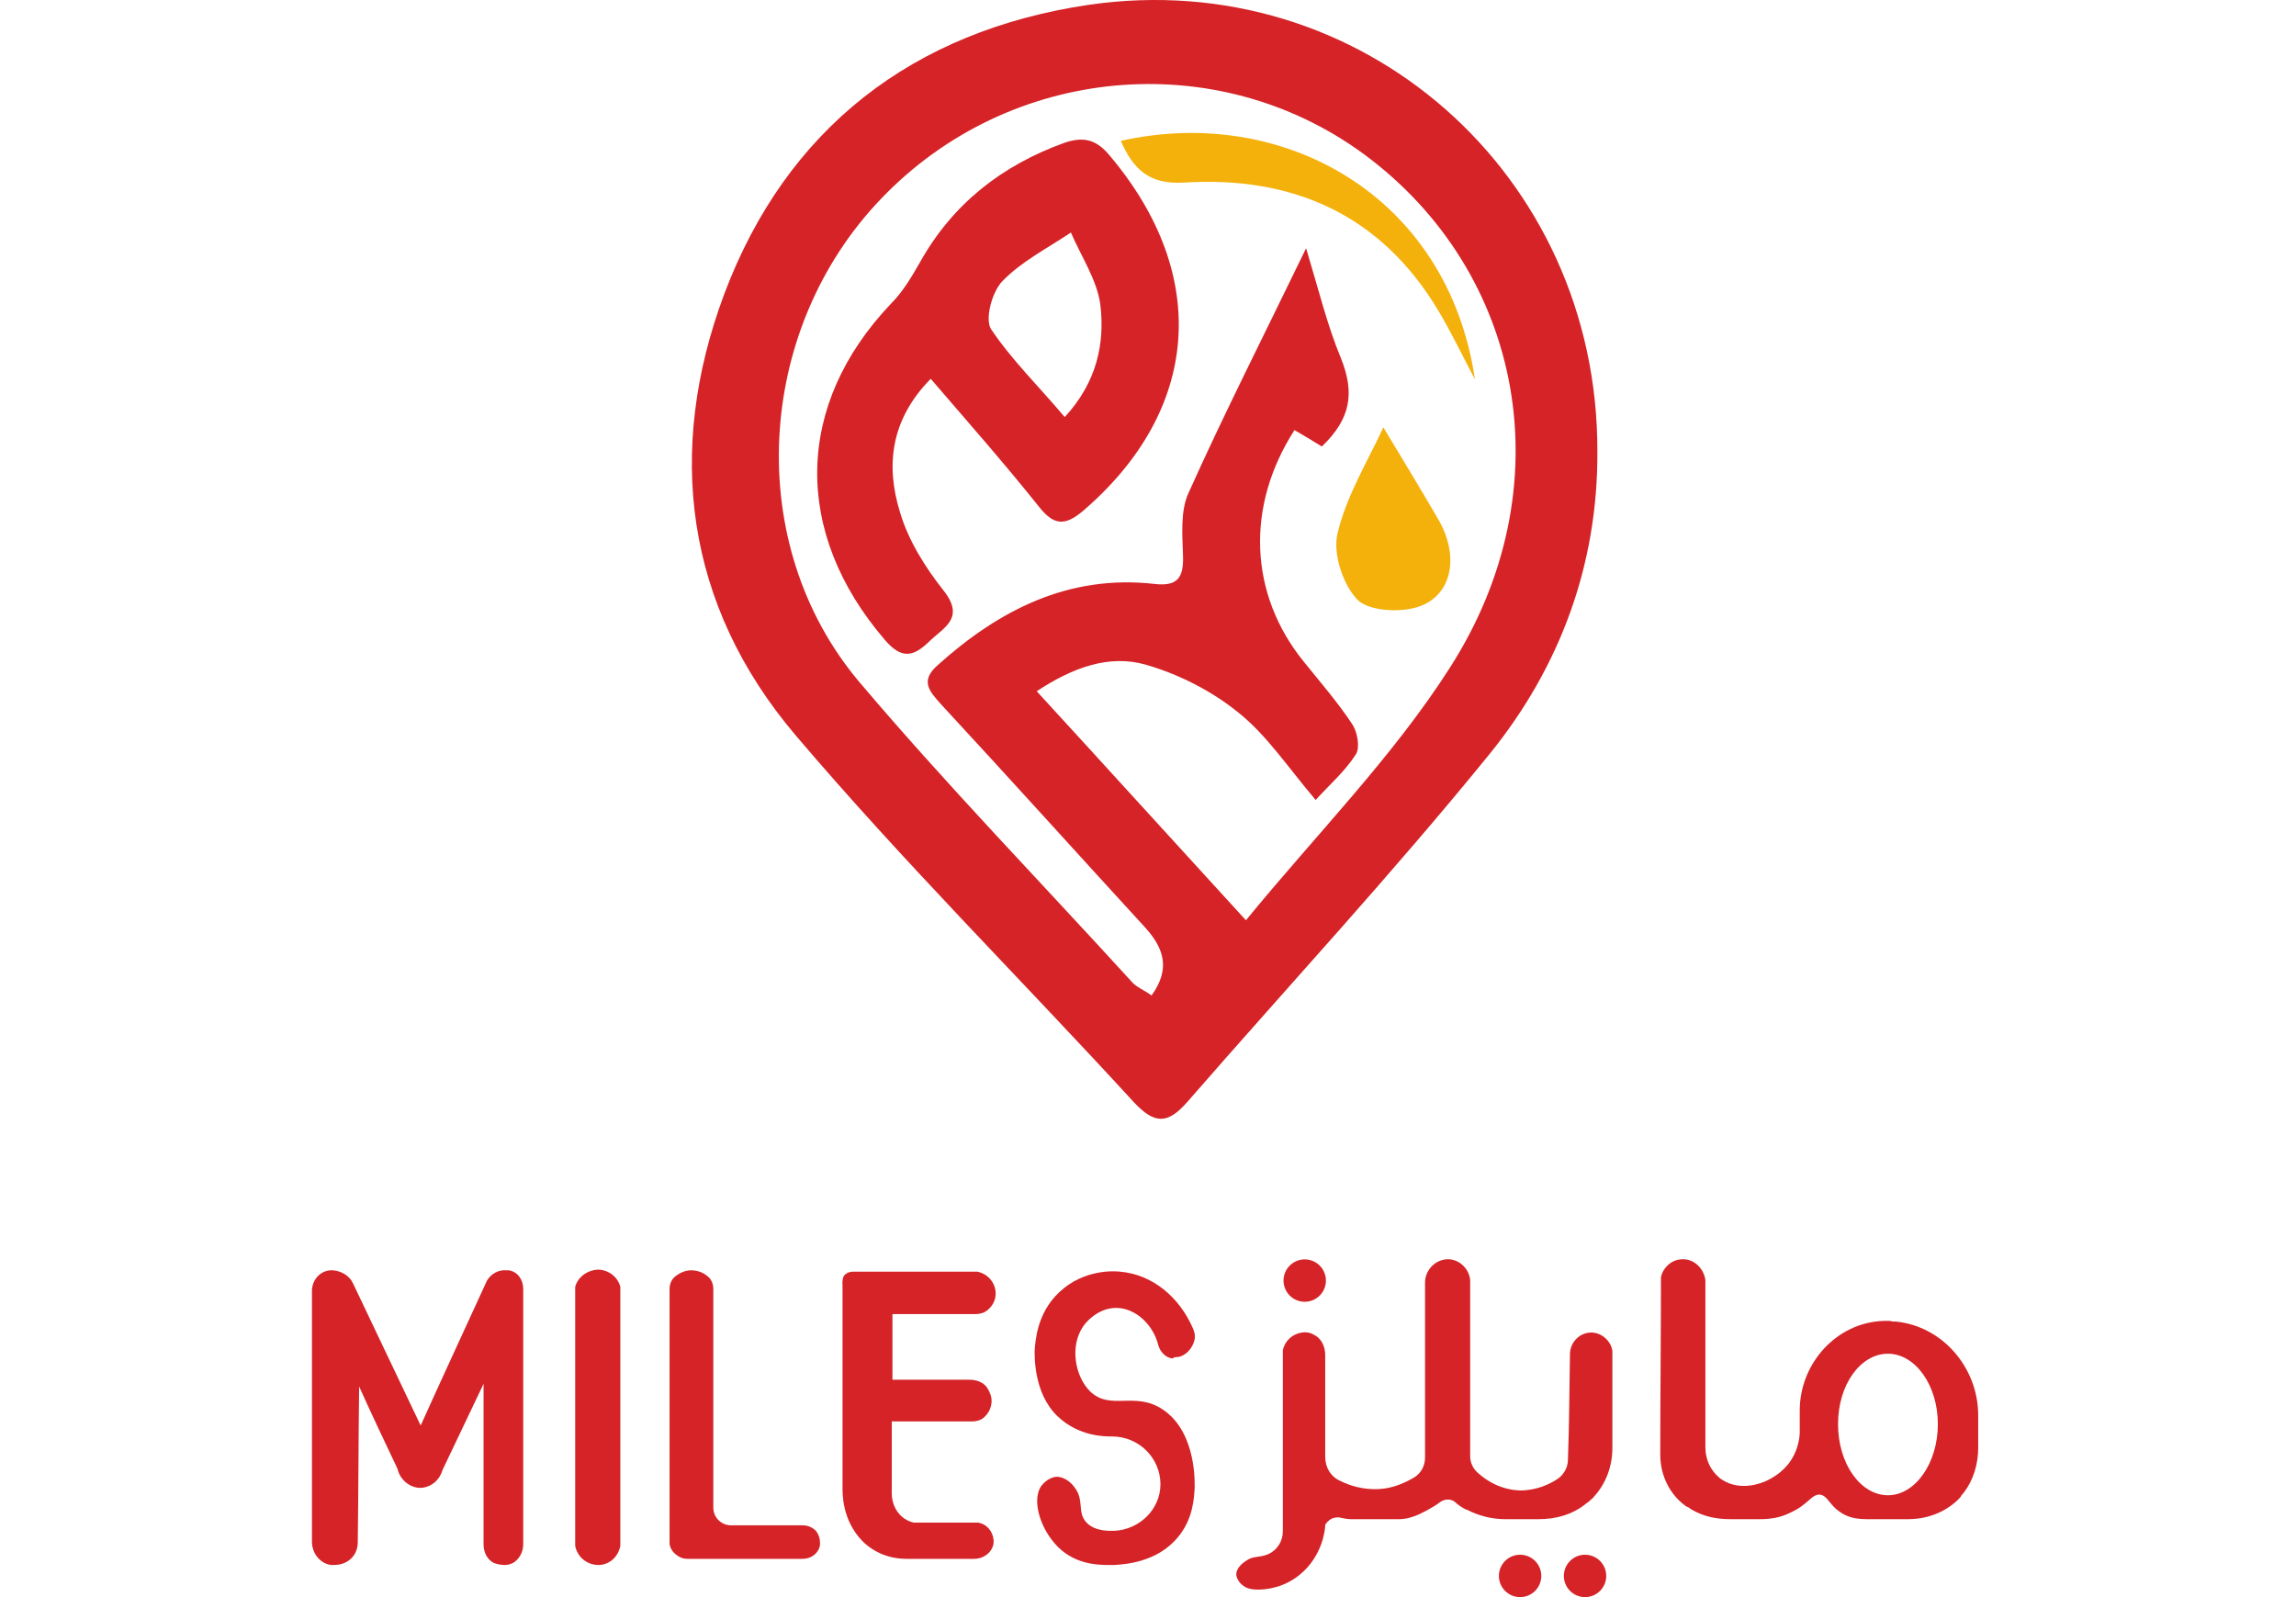 <svg width="184" height="128" viewBox="0 0 184 128" fill="none" xmlns="http://www.w3.org/2000/svg">
<path d="M128.012 36.167C128.067 45.263 124.998 53.482 119.409 60.386C111.629 69.974 103.246 79.015 95.136 88.33C93.547 90.138 92.506 90.083 90.862 88.33C81.876 78.522 72.397 69.098 63.74 58.906C54.918 48.496 53.329 36.167 58.041 23.565C63.028 10.305 73.164 2.47 87.246 0.387C109.108 -2.791 128.067 13.976 128.012 36.167ZM99.848 73.755C105.547 66.796 111.629 60.66 116.177 53.536C125.437 39.126 122.149 21.811 109.273 12.332C97.438 3.675 80.89 5.209 70.644 15.894C60.507 26.414 59.521 43.619 68.89 54.687C75.849 62.906 83.41 70.687 90.698 78.686C91.082 79.125 91.684 79.344 92.287 79.782C93.821 77.645 93.273 76.002 91.794 74.358C86.315 68.385 80.89 62.358 75.411 56.441C74.479 55.4 73.712 54.578 75.137 53.317C80.068 48.879 85.657 46.03 92.506 46.797C94.369 47.016 94.862 46.304 94.807 44.55C94.753 42.852 94.588 40.934 95.246 39.51C98.15 33.044 101.383 26.688 104.67 19.894C105.711 23.346 106.369 26.085 107.465 28.715C108.56 31.455 108.286 33.537 105.93 35.784C105.218 35.345 104.506 34.907 103.739 34.469C99.794 40.605 100.122 47.619 104.451 52.989C105.821 54.687 107.245 56.331 108.396 58.084C108.78 58.687 108.999 59.892 108.67 60.44C107.793 61.81 106.533 62.906 105.437 64.112C103.246 61.536 101.547 58.961 99.3 57.153C97.163 55.4 94.479 54.03 91.794 53.263C88.89 52.441 85.986 53.482 83.082 55.4C88.616 61.427 93.876 67.235 99.848 73.755Z" fill="#D52327"/>
<path d="M74.588 30.358C71.356 33.646 70.972 37.317 72.123 41.043C72.78 43.29 74.15 45.481 75.63 47.344C77.383 49.591 75.575 50.303 74.424 51.454C73.164 52.659 72.232 52.824 70.917 51.289C63.52 42.687 63.685 32.441 71.41 24.331C72.342 23.4 73.054 22.194 73.712 21.044C76.342 16.332 80.287 13.263 85.273 11.455C86.862 10.907 87.903 11.181 88.999 12.551C96.999 22.085 96.177 32.879 86.807 40.934C85.328 42.194 84.451 42.084 83.301 40.66C80.506 37.153 77.602 33.865 74.588 30.358ZM85.328 33.427C87.903 30.633 88.561 27.509 88.177 24.386C87.903 22.414 86.643 20.551 85.821 18.633C83.958 19.893 81.876 20.934 80.342 22.523C79.52 23.345 78.917 25.537 79.41 26.359C81.054 28.824 83.246 30.961 85.328 33.427Z" fill="#D52327"/>
<path d="M118.203 30.414C117.217 28.551 116.285 26.578 115.189 24.77C110.587 17.154 103.519 14.085 94.861 14.633C92.067 14.798 90.807 13.537 89.82 11.291C102.697 8.387 116.011 15.565 118.203 30.414Z" fill="#F4B10B"/>
<path d="M110.861 34.249C112.45 36.879 113.874 39.235 115.244 41.591C117.052 44.66 116.34 47.947 113.381 48.714C111.957 49.098 109.546 48.934 108.724 48.002C107.573 46.742 106.806 44.331 107.19 42.742C107.902 39.728 109.6 36.989 110.861 34.249Z" fill="#F4B10B"/>
<path d="M25 123.561V103.452C25 102.631 25.603 101.863 26.479 101.809C26.534 101.809 26.644 101.809 26.699 101.809C27.356 101.863 28.014 102.247 28.288 102.85C30.096 106.63 31.904 110.466 33.712 114.247C35.465 110.356 37.274 106.466 39.027 102.631C39.356 102.083 39.958 101.754 40.561 101.809C40.616 101.809 40.725 101.809 40.78 101.809C41.493 101.918 41.931 102.576 41.931 103.288V123.781C41.931 124.383 41.602 124.986 41.109 125.26C40.89 125.37 40.671 125.424 40.452 125.424C40.178 125.424 39.849 125.37 39.575 125.26C39.027 124.986 38.753 124.383 38.753 123.781V110.904C37.657 113.206 36.561 115.507 35.465 117.808C35.246 118.575 34.644 119.123 33.876 119.233C33 119.342 32.068 118.685 31.849 117.699C30.808 115.507 29.767 113.315 28.781 111.123C28.726 115.288 28.726 119.452 28.671 123.616C28.671 124.219 28.397 124.767 27.904 125.096C27.575 125.315 27.192 125.424 26.753 125.424C26.699 125.424 26.589 125.424 26.534 125.424C25.657 125.315 25 124.493 25 123.561Z" fill="#D52327"/>
<path d="M46.096 103.124V123.89C46.26 124.767 47.027 125.424 47.959 125.424C48.835 125.424 49.548 124.767 49.712 123.89V103.124C49.493 102.302 48.726 101.754 47.904 101.754C47.027 101.809 46.315 102.357 46.096 103.124Z" fill="#D52327"/>
<path d="M54.042 102.357C53.768 102.63 53.658 102.959 53.658 103.343V123.726C53.658 123.835 53.768 124.328 54.261 124.657C54.699 124.986 55.138 124.931 55.302 124.931H64.343C65 124.931 65.603 124.493 65.713 123.835C65.713 123.781 65.713 123.671 65.713 123.616C65.713 123.287 65.603 122.959 65.384 122.685C65.11 122.411 64.726 122.246 64.343 122.246H58.59C57.822 122.246 57.165 121.644 57.165 120.822V103.288C57.165 102.904 57.001 102.521 56.727 102.302C56.343 101.973 55.905 101.809 55.357 101.809C54.918 101.809 54.425 102.028 54.042 102.357Z" fill="#D52327"/>
<path d="M67.52 102.959V119.232C67.52 119.671 67.466 121.808 69.109 123.506C70.041 124.438 71.301 124.931 72.616 124.931H78.096C78.753 124.931 79.41 124.493 79.575 123.89C79.63 123.78 79.63 123.616 79.63 123.452C79.575 122.739 79.082 122.137 78.37 122.027C76.671 122.027 74.918 122.027 73.219 122.027C73 121.972 72.397 121.808 71.959 121.205C71.411 120.493 71.466 119.671 71.466 119.506V113.918H77.931C78.26 113.918 78.643 113.808 78.863 113.589C79.246 113.26 79.465 112.767 79.465 112.274C79.465 111.89 79.301 111.507 79.082 111.178C78.753 110.74 78.205 110.575 77.657 110.575H71.52V105.315H78.205C78.424 105.315 78.698 105.26 78.917 105.151C79.465 104.822 79.794 104.274 79.794 103.671C79.794 102.849 79.191 102.082 78.315 101.918C74.972 101.918 71.685 101.918 68.342 101.918C68.288 101.918 67.904 101.918 67.63 102.247C67.466 102.575 67.52 102.904 67.52 102.959Z" fill="#D52327"/>
<path d="M94.313 108.767C94.971 108.712 95.573 108.11 95.738 107.342C95.793 107.069 95.738 106.795 95.628 106.521C94.532 103.945 92.341 102.137 89.765 101.918C89.327 101.863 86.861 101.699 84.889 103.562C83.081 105.26 82.971 107.507 82.916 108.274C82.916 108.767 82.861 111.671 84.724 113.479C86.478 115.178 88.669 115.123 89.108 115.123C91.299 115.123 92.998 116.876 92.998 118.959C92.998 120.931 91.354 122.575 89.327 122.684C89.053 122.684 87.738 122.794 87.026 121.972C86.313 121.15 86.916 120.219 86.094 119.178C85.985 119.013 85.437 118.356 84.67 118.356C83.957 118.411 83.519 119.013 83.464 119.068C82.587 120.274 83.464 122.904 85.108 124.273C86.642 125.534 88.45 125.424 89.327 125.424C90.039 125.369 92.669 125.26 94.368 123.232C95.628 121.753 95.683 120.054 95.738 119.287C95.738 119.068 95.957 114.849 93.217 112.986C90.971 111.452 88.998 113.096 87.354 111.507C86.149 110.301 85.711 107.89 86.806 106.301C86.861 106.192 87.902 104.767 89.546 104.822C90.971 104.877 92.395 106.082 92.834 107.836C92.998 108.384 93.436 108.822 93.984 108.877C94.039 108.767 94.204 108.767 94.313 108.767Z" fill="#D52327"/>
<path d="M151.956 105.918C151.792 105.918 151.628 105.918 151.463 105.863C151.299 105.863 151.134 105.863 150.97 105.863C147.189 105.973 144.23 109.261 144.23 113.041V114.795C144.23 115.233 144.066 116.767 142.806 117.863C142.696 117.973 142.258 118.356 141.546 118.685C141.217 118.849 139.463 119.562 137.984 118.575C137.875 118.521 137.82 118.466 137.765 118.411C137.053 117.808 136.669 116.932 136.669 116V102.576C136.505 101.535 135.628 100.822 134.697 100.932C133.929 100.987 133.272 101.59 133.108 102.357C133.108 107.124 133.053 111.836 133.053 116.603C133.053 118.247 133.82 119.836 135.19 120.767C135.19 120.767 135.19 120.767 135.244 120.767C135.354 120.822 135.464 120.931 135.573 120.986C136.505 121.534 137.546 121.753 138.642 121.753H141.052C141.82 121.753 142.587 121.644 143.299 121.315C143.792 121.096 144.176 120.877 144.45 120.657C145.052 120.219 145.326 119.781 145.819 119.781C146.367 119.836 146.532 120.383 147.134 120.931C147.737 121.425 148.34 121.753 149.6 121.753H152.888C154.367 121.753 155.792 121.26 156.888 120.219C156.997 120.11 157.107 120 157.162 119.89C157.216 119.781 157.326 119.726 157.381 119.616C158.148 118.63 158.531 117.315 158.531 116.055V113.315C158.477 109.589 155.682 106.302 151.956 105.918ZM151.299 119.836C149.107 119.836 147.299 117.315 147.299 114.137C147.299 110.959 149.107 108.493 151.299 108.493C153.49 108.493 155.299 111.014 155.299 114.137C155.299 117.26 153.49 119.836 151.299 119.836Z" fill="#D52327"/>
<path d="M125.818 108.439C125.873 107.507 126.64 106.795 127.517 106.795C128.339 106.795 129.106 107.453 129.215 108.275V116.055C129.215 117.48 128.722 118.85 127.791 119.891C127.681 120 127.626 120.11 127.517 120.165C127.407 120.274 127.298 120.384 127.188 120.439C126.092 121.37 124.722 121.754 123.298 121.754H120.613C119.572 121.754 118.476 121.48 117.545 120.986H117.49C117.161 120.822 116.832 120.603 116.613 120.384C116.284 120.11 115.791 120.11 115.408 120.384C115.134 120.603 114.75 120.822 114.367 121.041C114.147 121.151 113.928 121.26 113.709 121.37C113.216 121.589 112.668 121.754 112.12 121.754H108.285C108.011 121.754 107.737 121.699 107.463 121.644C107.298 121.589 107.024 121.589 106.75 121.699C106.422 121.863 106.202 122.137 106.202 122.247C106.202 122.575 105.983 124.712 104.175 126.192C102.915 127.233 101.545 127.397 100.778 127.397C100.394 127.397 100.011 127.342 99.682 127.123C99.353 126.904 99.134 126.575 99.079 126.247C99.025 125.644 99.682 125.206 99.847 125.096C100.449 124.658 100.888 124.877 101.655 124.548C102.367 124.219 102.805 123.507 102.805 122.74V108.22C102.97 107.453 103.572 106.905 104.34 106.795C104.668 106.74 104.997 106.795 105.271 106.96C105.874 107.233 106.202 107.891 106.202 108.603V116.767C106.202 117.589 106.641 118.356 107.408 118.685C108.175 119.069 109.216 119.398 110.476 119.343C111.682 119.288 112.668 118.795 113.326 118.411C113.873 118.082 114.202 117.48 114.202 116.822V102.795C114.202 101.864 114.915 101.042 115.846 100.932C116.832 100.823 117.709 101.59 117.819 102.576V116.713C117.819 117.206 118.038 117.699 118.421 118.028C119.079 118.63 120.229 119.398 121.818 119.452C123.133 119.452 124.175 118.959 124.832 118.521C125.325 118.192 125.654 117.589 125.654 116.987C125.764 114.083 125.764 111.288 125.818 108.439Z" fill="#D52327"/>
<path d="M127.025 128C127.963 128 128.723 127.239 128.723 126.301C128.723 125.363 127.963 124.603 127.025 124.603C126.087 124.603 125.326 125.363 125.326 126.301C125.326 127.239 126.087 128 127.025 128Z" fill="#D52327"/>
<path d="M121.82 128C122.758 128 123.518 127.239 123.518 126.301C123.518 125.363 122.758 124.603 121.82 124.603C120.882 124.603 120.121 125.363 120.121 126.301C120.121 127.239 120.882 128 121.82 128Z" fill="#D52327"/>
<path d="M104.56 104.33C105.498 104.33 106.258 103.569 106.258 102.631C106.258 101.693 105.498 100.933 104.56 100.933C103.622 100.933 102.861 101.693 102.861 102.631C102.861 103.569 103.622 104.33 104.56 104.33Z" fill="#D52327"/>
</svg>

